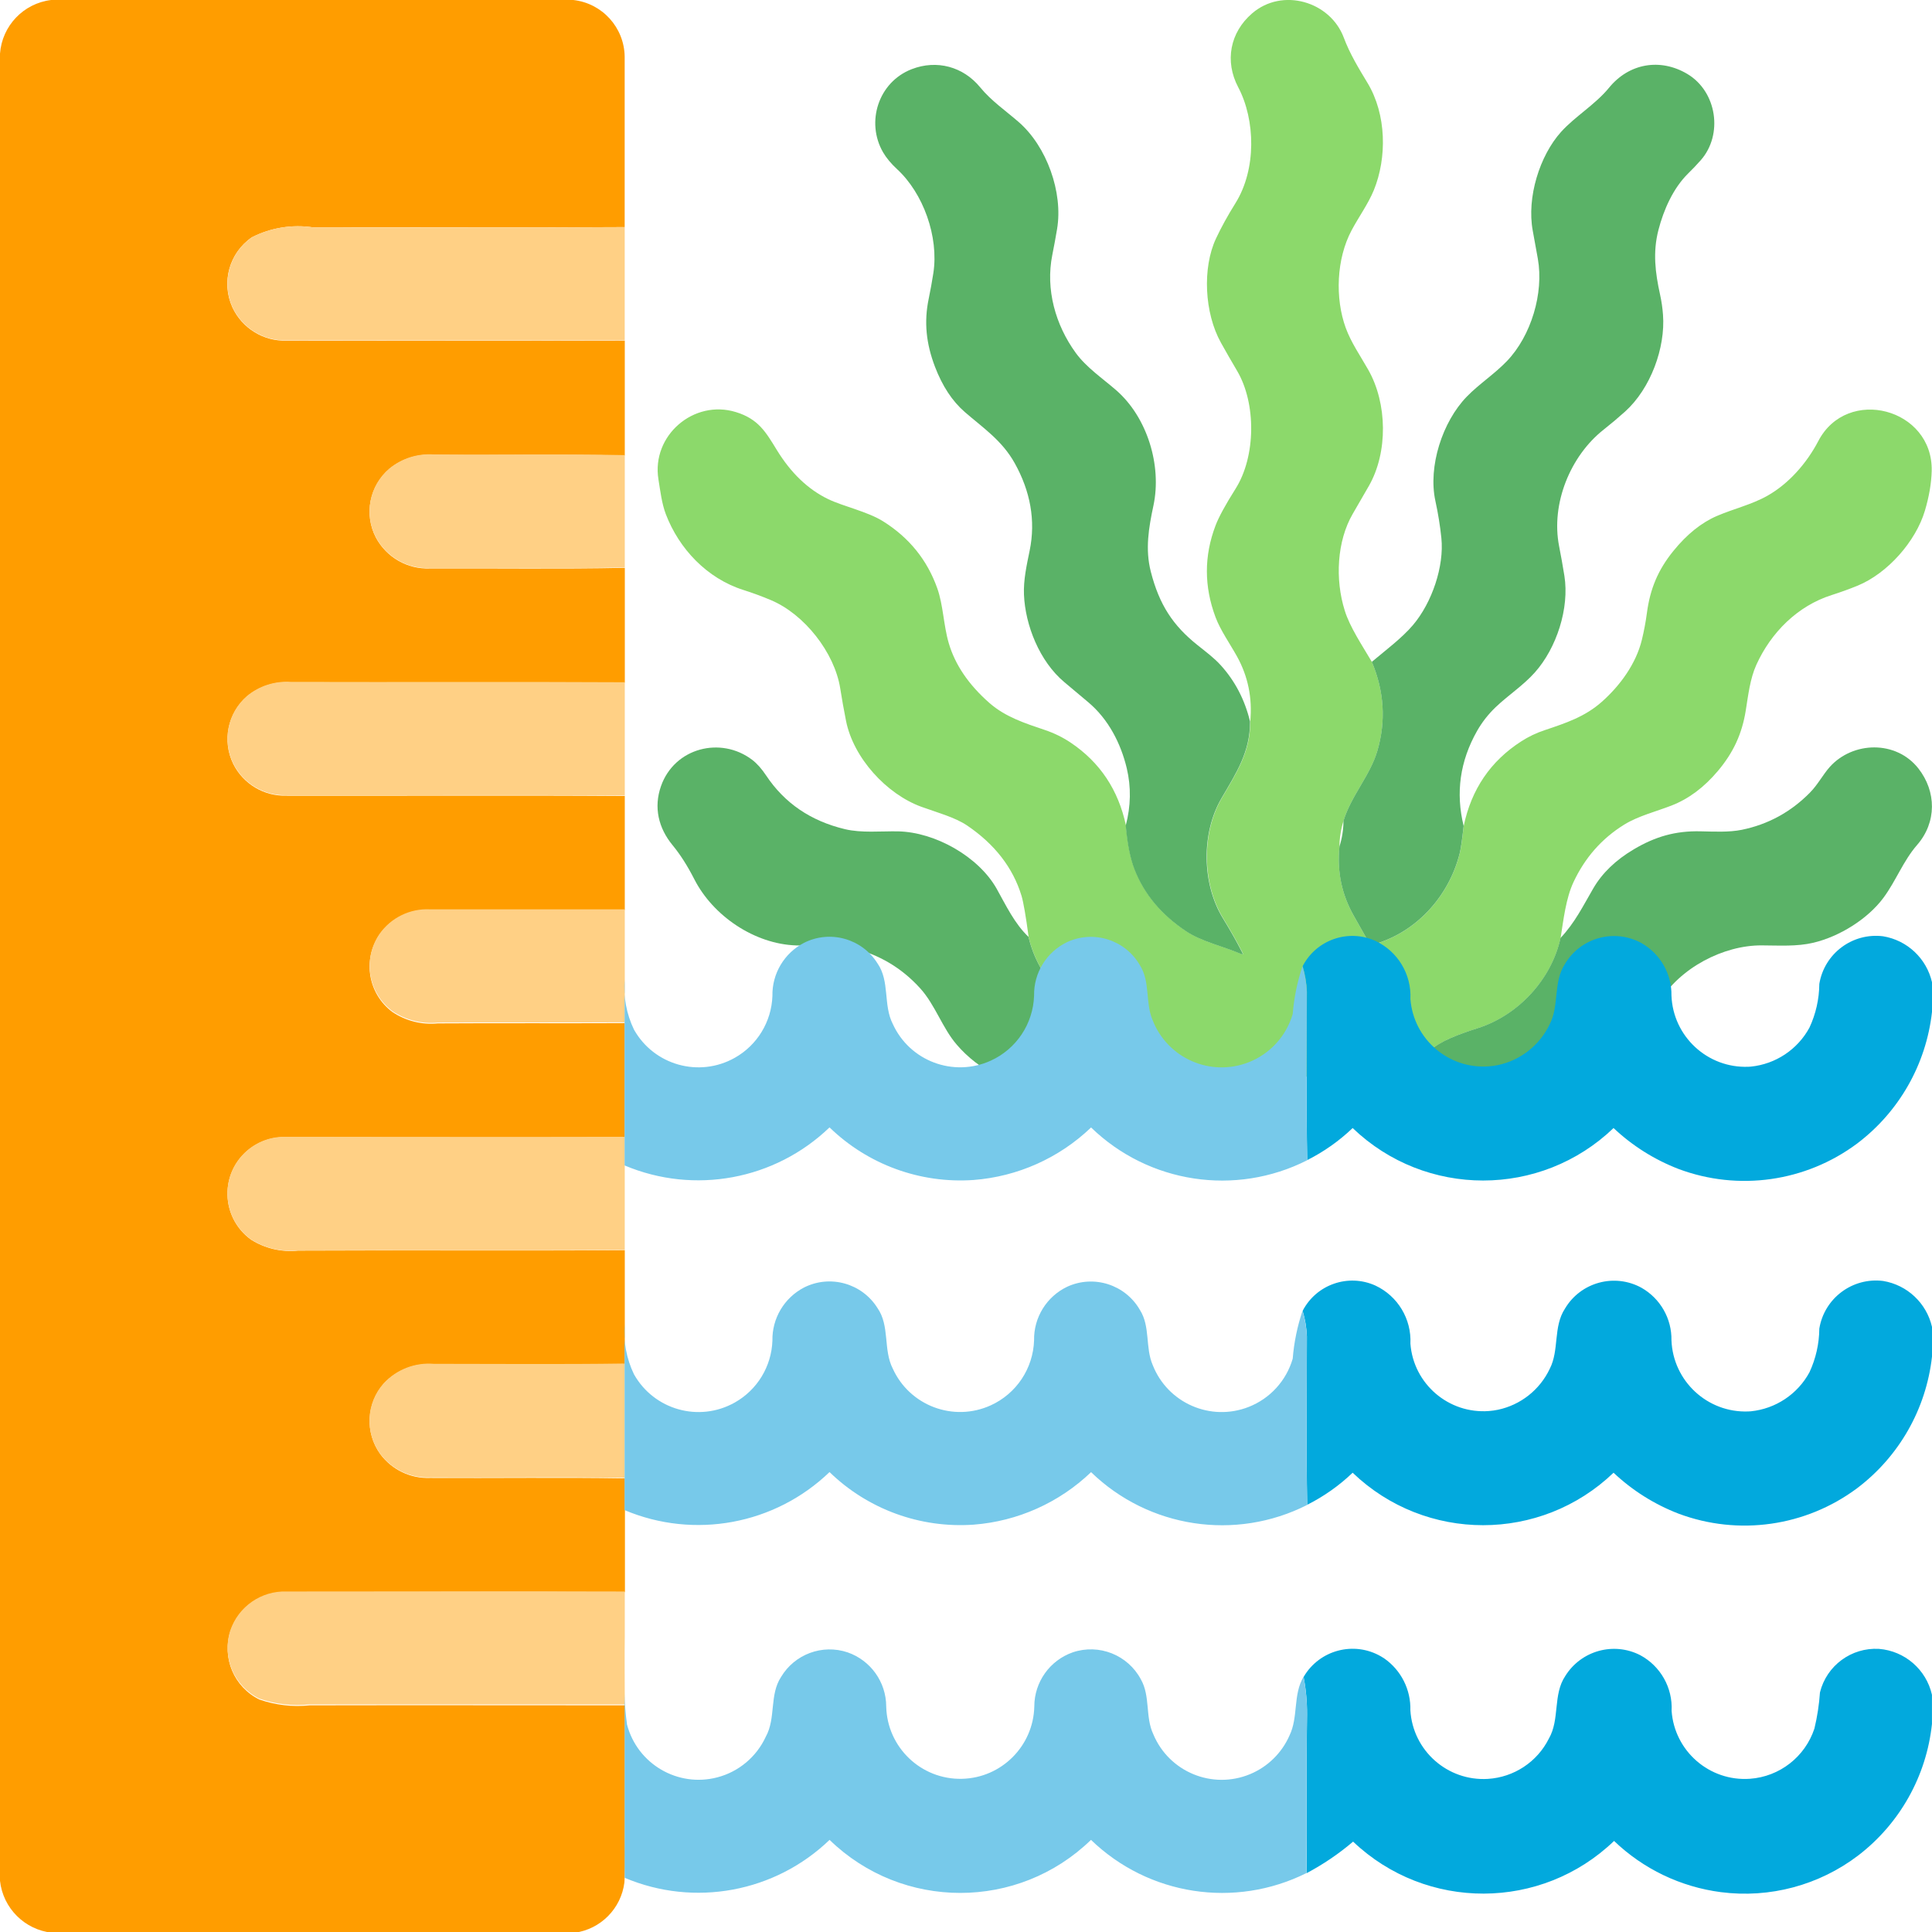 <?xml version="1.0" encoding="utf-8"?>
<!-- Generator: Adobe Illustrator 18.0.0, SVG Export Plug-In . SVG Version: 6.00 Build 0)  -->
<!DOCTYPE svg PUBLIC "-//W3C//DTD SVG 1.1//EN" "http://www.w3.org/Graphics/SVG/1.1/DTD/svg11.dtd">
<svg version="1.1" id="_4888359" xmlns="http://www.w3.org/2000/svg" xmlns:xlink="http://www.w3.org/1999/xlink" x="0px" y="0px"
	 viewBox="0 0 50.475 50.475" enable-background="new 0 0 50.475 50.475" xml:space="preserve">
<g id="_ffda2dff">
	<path id="Path_1748" fill="#FF9D00" d="M1.335,0h13.644c0.756,0.085,1.33,0.719,1.341,1.479c0,1.485,0,2.969,0,4.454
		c-2.713,0.018-5.426,0-8.139,0.007c-0.547-0.082-1.107,0.008-1.6,0.259c-0.592,0.405-0.807,1.177-0.51,1.83
		C6.326,8.578,6.886,8.921,7.491,8.9c2.944,0,5.888,0.009,8.832,0c0,1,0,2,0,3c-1.664-0.033-3.328,0-4.992-0.017
		c-0.419-0.03-0.833,0.101-1.158,0.367c-0.521,0.443-0.668,1.187-0.353,1.794c0.277,0.518,0.825,0.832,1.412,0.807
		c1.7-0.008,3.4,0.019,5.092-0.016c0,1,0,2,0,3c-2.912-0.016-5.823,0-8.735-0.009c-0.41-0.026-0.815,0.105-1.133,0.366
		c-0.508,0.438-0.657,1.162-0.363,1.765c0.262,0.525,0.806,0.85,1.393,0.83c2.946,0.006,5.891-0.012,8.837,0.008
		c0,0.993,0,1.986,0,2.979c-1.695-0.009-3.39,0-5.085,0c-0.526-0.028-1.029,0.219-1.329,0.652c-0.441,0.654-0.291,1.538,0.34,2.011
		c0.35,0.235,0.771,0.342,1.19,0.3c1.628-0.01,3.255,0,4.884-0.007c0,0.994,0,1.988,0,2.981c-2.946,0.013-5.891,0-8.838,0
		c-0.815-0.036-1.505,0.595-1.541,1.41c-0.022,0.5,0.21,0.977,0.618,1.268c0.365,0.229,0.796,0.329,1.224,0.285
		c2.845-0.015,5.691,0.008,8.537-0.012c0,0.477,0,0.954,0,1.431c0,0.515,0,1.028,0,1.542c-1.663,0.024-3.326,0.007-4.989,0.008
		c-0.491-0.04-0.974,0.148-1.309,0.51c-0.456,0.516-0.493,1.28-0.089,1.838c0.304,0.409,0.791,0.641,1.3,0.621
		c1.7,0.009,3.394-0.016,5.091,0.011v0.33c0,0.881,0,1.761,0,2.642c-2.945-0.014-5.889,0-8.834,0
		c-0.661-0.023-1.259,0.39-1.472,1.016c-0.23,0.701,0.092,1.464,0.754,1.79c0.423,0.147,0.873,0.199,1.318,0.152
		c2.745-0.006,5.489,0,8.233,0c0,1.007,0,2.012,0,3.019c-0.009,0.536,0.021,1.074-0.013,1.609c-0.086,0.682-0.619,1.221-1.3,1.314
		H1.361C0.645,50.418,0.079,49.854,0,49.138V1.4C0.054,0.675,0.613,0.088,1.335,0z"/>
</g>
<g id="_fdbf00ff" transform="translate(5.939 5.933)">
	<path id="Path_1753" fill="#FFD085" d="M0.643,0.266c0.493-0.251,1.053-0.341,1.6-0.259c2.713,0,5.426,0.011,8.139-0.007
		c0,0.987,0,1.973,0,2.959c-2.944,0.014-5.888,0-8.832,0C0.947,2.979,0.389,2.637,0.134,2.09C-0.16,1.439,0.055,0.671,0.643,0.266z"
		/>
	<path id="Path_1754" fill="#FFD085" d="M4.234,6.307C4.559,6.041,4.973,5.91,5.392,5.94c1.664,0.014,3.328-0.016,4.992,0.017
		c0,0.979,0,1.957,0,2.936c-1.7,0.035-3.4,0.008-5.092,0.016C4.705,8.934,4.157,8.62,3.88,8.102C3.565,7.494,3.712,6.75,4.234,6.307
		z"/>
	<path id="Path_1755" fill="#FFD085" d="M0.516,12.248c0.318-0.261,0.723-0.392,1.133-0.366c2.912,0.009,5.823-0.007,8.735,0.009
		c0,0.987,0,1.973,0,2.959c-2.946-0.02-5.891,0-8.837-0.008c-0.587,0.02-1.131-0.305-1.393-0.83
		C-0.14,13.41,0.009,12.686,0.516,12.248z"/>
	<path id="Path_1756" fill="#FFD085" d="M3.97,18.476c0.3-0.433,0.803-0.68,1.329-0.652c1.695,0,3.39,0,5.085,0
		c0,0.984,0,1.968,0,2.951c-1.629,0.009-3.256,0-4.884,0.007c-0.419,0.042-0.84-0.065-1.19-0.3
		C3.682,20.01,3.532,19.129,3.97,18.476z"/>
	<path id="Path_1757" fill="#FFD085" d="M0.257,24.418c0.289-0.424,0.775-0.67,1.288-0.651c2.947,0,5.892,0.008,8.838,0
		c0,0.985,0,1.97,0,2.956c-2.846,0.02-5.692,0-8.537,0.012c-0.428,0.044-0.859-0.056-1.224-0.285
		C-0.03,25.984-0.192,25.082,0.257,24.418z"/>
	<path id="Path_1758" fill="#FFD085" d="M4.084,30.208c0.335-0.362,0.818-0.55,1.309-0.51c1.663,0,3.326,0.016,4.989-0.008
		c0,0.996,0,1.992,0,2.987c-1.7-0.027-3.394,0-5.091-0.011c-0.509,0.02-0.996-0.212-1.3-0.621
		C3.589,31.486,3.627,30.723,4.084,30.208z"/>
	<path id="Path_1759" fill="#FFD085" d="M0.078,36.662c0.213-0.626,0.811-1.039,1.472-1.016c2.945,0,5.889-0.009,8.834,0
		c0,0.385,0,0.771,0,1.156c-0.008,0.6,0,1.2,0,1.794c-2.744,0-5.488,0-8.233,0c-0.445,0.047-0.895-0.005-1.318-0.152
		C0.174,38.119-0.147,37.361,0.078,36.662z"/>
</g>
<g id="_7fa6fbff" transform="translate(34.033 32.942)">
	<path id="Path_1760" fill="#02A9DD" d="M0,1.304c0.358-0.69,1.192-0.979,1.9-0.66c0.585,0.274,0.946,0.873,0.915,1.518
		c0.08,1.052,0.999,1.84,2.051,1.76c0.079-0.006,0.157-0.017,0.235-0.033c0.593-0.125,1.093-0.52,1.353-1.067
		c0.255-0.493,0.086-1.1,0.4-1.577c0.411-0.691,1.296-0.93,2-0.542c0.491,0.28,0.791,0.806,0.781,1.371
		c0.042,1.068,0.942,1.901,2.01,1.859c0.022-0.001,0.044-0.002,0.066-0.004c0.647-0.066,1.219-0.447,1.529-1.018
		c0.167-0.358,0.255-0.747,0.258-1.142c0.131-0.796,0.867-1.345,1.667-1.245c0.63,0.104,1.134,0.578,1.277,1.2V2.5
		c-0.152,1.368-0.86,2.612-1.959,3.441c-1.34,0.998-3.096,1.248-4.661,0.663c-0.631-0.243-1.208-0.606-1.7-1.07
		c-1.904,1.828-4.912,1.828-6.816,0C0.954,5.871,0.554,6.153,0.119,6.372c-0.028-1.466-0.011-2.933-0.008-4.4
		C0.102,1.746,0.065,1.522,0,1.304z"/>
	<path id="Path_1761" fill="#02A9DD" d="M0.025,10.869c0.412-0.707,1.318-0.946,2.025-0.534c0.028,0.016,0.055,0.033,0.082,0.051
		c0.441,0.308,0.697,0.817,0.682,1.355c0.064,1.054,0.971,1.856,2.025,1.792c0.682-0.042,1.291-0.444,1.595-1.056
		c0.288-0.5,0.1-1.145,0.427-1.632c0.411-0.662,1.26-0.9,1.955-0.546c0.533,0.285,0.854,0.852,0.823,1.456
		c0.075,1.055,0.992,1.85,2.047,1.775c0.775-0.055,1.44-0.574,1.684-1.312c0.075-0.31,0.123-0.626,0.145-0.945
		c0.173-0.7,0.82-1.177,1.54-1.137c0.675,0.053,1.237,0.539,1.386,1.2v0.763c-0.144,1.359-0.839,2.6-1.923,3.432
		c-1.024,0.781-2.314,1.126-3.591,0.961c-1.05-0.136-2.028-0.605-2.791-1.338c-1.902,1.828-4.906,1.836-6.818,0.018
		c-0.374,0.318-0.782,0.595-1.216,0.825c0.018-1.383-0.007-2.765,0.013-4.147C0.117,11.521,0.087,11.192,0.025,10.869z"/>
</g>
<g id="_97bcfcff" transform="translate(16.321 32.965)">
	<path id="Path_1762" fill="#77C9EA" d="M4.683,0.673c0.682-0.345,1.514-0.113,1.92,0.534c0.328,0.47,0.146,1.086,0.4,1.583
		C7.444,3.762,8.59,4.193,9.562,3.751c0.67-0.304,1.109-0.963,1.133-1.699c-0.011-0.596,0.327-1.143,0.865-1.4
		c0.695-0.32,1.519-0.057,1.9,0.606c0.276,0.435,0.135,0.981,0.335,1.441c0.391,0.994,1.513,1.483,2.507,1.093
		c0.558-0.219,0.982-0.684,1.15-1.26c0.034-0.425,0.12-0.845,0.256-1.249c0.066,0.218,0.104,0.443,0.113,0.67
		c0,1.466-0.02,2.933,0.008,4.4c-1.872,0.948-4.139,0.604-5.645-0.857c-0.834,0.799-1.919,1.284-3.07,1.372
		C7.721,6.966,6.353,6.467,5.351,5.494C3.926,6.866,1.82,7.257-0.003,6.488v-0.33c0-0.996,0-1.992,0-2.987c0-0.514,0-1.027,0-1.542
		c-0.035,0.451,0.049,0.903,0.245,1.31C0.765,3.87,1.943,4.201,2.874,3.678c0.588-0.33,0.961-0.943,0.985-1.616
		C3.847,1.48,4.167,0.942,4.683,0.673z"/>
	<path id="Path_1763" fill="#77C9EA" d="M4.084,10.848c0.356-0.597,1.08-0.865,1.739-0.644c0.602,0.209,1.007,0.775,1.009,1.413
		c0.024,1.068,0.91,1.915,1.978,1.891c1.034-0.023,1.867-0.856,1.891-1.891c0.001-0.637,0.404-1.204,1.006-1.414
		c0.686-0.231,1.439,0.069,1.779,0.708c0.25,0.44,0.11,0.979,0.323,1.43c0.41,0.987,1.542,1.455,2.529,1.045
		c0.46-0.191,0.828-0.552,1.029-1.007c0.236-0.485,0.088-1.066,0.368-1.536c0.062,0.323,0.092,0.651,0.09,0.98
		c-0.02,1.382,0,2.764-0.013,4.147c-1.871,0.934-4.127,0.587-5.63-0.867c-1.902,1.848-4.928,1.848-6.83,0
		c-1.425,1.372-3.531,1.762-5.353,0.991c0-1.007,0-2.012,0-3.019c0-0.6,0-1.2,0-1.794c0.003,0.27,0.023,0.54,0.061,0.808
		c0.27,1.033,1.326,1.651,2.359,1.381c0.56-0.146,1.025-0.536,1.267-1.062C3.954,11.924,3.777,11.317,4.084,10.848z"/>
</g>
<path fill="#8CD96B" d="M35.841,17.292c0.324,0.773,0.372,1.548,0.144,2.326c-0.189,0.645-0.682,1.165-0.885,1.828
	c-0.07,0.226-0.105,0.45-0.105,0.671c-0.066,0.651,0.059,1.256,0.377,1.815c0.143,0.251,0.281,0.495,0.414,0.732
	c0.012,0.021,0.03,0.028,0.053,0.022c1.14-0.295,2.013-1.258,2.296-2.385c0.03-0.119,0.065-0.359,0.105-0.72
	c0.2-0.958,0.701-1.696,1.503-2.212c0.188-0.122,0.393-0.22,0.616-0.294c0.549-0.184,1.049-0.349,1.49-0.74
	c0.48-0.426,0.894-0.996,1.046-1.619c0.055-0.227,0.1-0.462,0.132-0.705c0.083-0.621,0.285-1.117,0.692-1.618
	c0.353-0.435,0.733-0.74,1.141-0.915c0.433-0.186,0.911-0.296,1.322-0.53c0.541-0.307,1.014-0.834,1.322-1.424
	c0.756-1.45,3.003-0.856,2.963,0.782c-0.008,0.319-0.067,0.664-0.177,1.035c-0.239,0.805-0.975,1.638-1.758,1.96
	c-0.22,0.09-0.447,0.172-0.68,0.246c-0.889,0.282-1.584,0.978-1.966,1.822c-0.165,0.364-0.212,0.794-0.278,1.202
	c-0.097,0.598-0.319,1.089-0.732,1.577c-0.359,0.425-0.76,0.724-1.205,0.897c-0.41,0.159-0.872,0.273-1.237,0.499
	c-0.583,0.36-1.025,0.861-1.325,1.502c-0.197,0.42-0.261,0.973-0.337,1.46c-0.238,1.086-1.108,2.024-2.165,2.357
	c-0.38,0.12-0.673,0.233-0.878,0.339c-0.393,0.203-0.732,0.511-1.017,0.926l-5.751-0.001c-0.285-0.388-0.628-0.694-1.028-0.916
	c-0.319-0.178-0.813-0.319-1.13-0.439c-0.407-0.154-0.761-0.398-1.064-0.732c-0.455-0.503-0.744-1.024-0.865-1.561
	c-0.074-0.554-0.137-0.913-0.187-1.079c-0.224-0.732-0.698-1.343-1.42-1.833c-0.321-0.217-0.8-0.345-1.19-0.487
	c-0.915-0.331-1.781-1.277-1.974-2.248c-0.056-0.282-0.107-0.564-0.151-0.846c-0.148-0.936-0.935-1.939-1.813-2.308
	c-0.237-0.1-0.476-0.188-0.719-0.265c-0.948-0.301-1.678-1.073-2.024-1.978c-0.106-0.278-0.145-0.608-0.194-0.914
	c-0.184-1.139,0.919-2.095,2.024-1.755c0.585,0.179,0.78,0.518,1.069,0.99c0.37,0.603,0.816,1.03,1.34,1.283
	c0.397,0.192,1.028,0.325,1.434,0.579c0.683,0.427,1.156,1.012,1.419,1.754c0.156,0.44,0.162,0.964,0.299,1.43
	c0.165,0.565,0.52,1.087,1.063,1.564c0.421,0.368,0.929,0.53,1.456,0.708c0.239,0.081,0.461,0.19,0.667,0.328
	c0.765,0.514,1.246,1.236,1.444,2.166c0.04,0.476,0.116,0.857,0.227,1.143c0.252,0.649,0.704,1.19,1.355,1.622
	c0.399,0.266,0.967,0.391,1.432,0.59c0.042,0.018,0.052,0.006,0.032-0.034c-0.145-0.285-0.314-0.583-0.504-0.894
	c-0.553-0.903-0.573-2.227-0.039-3.143c0.386-0.662,0.749-1.209,0.744-2.004c0.058-0.61-0.057-1.176-0.346-1.698
	c-0.187-0.337-0.433-0.683-0.561-1.025c-0.301-0.804-0.301-1.601-0.001-2.392c0.085-0.225,0.26-0.545,0.523-0.962
	c0.535-0.846,0.543-2.235,0.041-3.083c-0.149-0.251-0.289-0.496-0.421-0.733c-0.435-0.78-0.488-1.957-0.131-2.721
	c0.134-0.287,0.304-0.597,0.512-0.93c0.549-0.883,0.52-2.172,0.069-3.026c-0.359-0.68-0.212-1.432,0.362-1.927
	c0.792-0.685,2.043-0.313,2.397,0.633c0.156,0.418,0.387,0.798,0.617,1.178c0.503,0.829,0.512,1.962,0.168,2.806
	c-0.148,0.36-0.393,0.696-0.58,1.047c-0.4,0.748-0.437,1.778-0.153,2.555c0.142,0.386,0.385,0.734,0.586,1.089
	c0.502,0.88,0.518,2.161,0.018,3.035c-0.145,0.254-0.286,0.498-0.423,0.732c-0.413,0.713-0.464,1.711-0.209,2.523
	C35.263,16.378,35.588,16.863,35.841,17.292z"/>
<path fill="#5AB267" d="M32.658,18.849c0.005,0.795-0.358,1.343-0.744,2.004c-0.535,0.916-0.515,2.24,0.039,3.143
	c0.191,0.311,0.359,0.609,0.504,0.894c0.021,0.04,0.01,0.051-0.032,0.034c-0.465-0.199-1.033-0.324-1.432-0.59
	c-0.651-0.432-1.103-0.973-1.355-1.622c-0.111-0.287-0.187-0.668-0.227-1.143c0.134-0.508,0.143-1.008,0.026-1.5
	c-0.153-0.639-0.474-1.277-1.007-1.724c-0.207-0.173-0.415-0.348-0.624-0.524c-0.65-0.545-1.021-1.49-1.054-2.285
	c-0.016-0.38,0.07-0.77,0.149-1.153c0.161-0.785,0.016-1.551-0.389-2.279c-0.333-0.599-0.832-0.927-1.309-1.342
	c-0.326-0.284-0.584-0.677-0.776-1.18c-0.23-0.603-0.291-1.167-0.164-1.777c0.046-0.224,0.087-0.446,0.121-0.667
	c0.148-0.957-0.267-2.092-0.946-2.717c-0.159-0.147-0.282-0.295-0.368-0.443c-0.454-0.788-0.123-1.833,0.749-2.171
	c0.657-0.254,1.347-0.066,1.791,0.477c0.281,0.344,0.661,0.607,0.997,0.898c0.743,0.641,1.17,1.848,1.01,2.801
	c-0.037,0.219-0.078,0.445-0.125,0.678c-0.179,0.898,0.08,1.826,0.614,2.56c0.276,0.379,0.696,0.662,1.053,0.972
	c0.814,0.706,1.198,1.968,0.976,3.013c-0.125,0.585-0.219,1.141-0.07,1.726c0.222,0.87,0.581,1.41,1.216,1.918
	c0.208,0.167,0.438,0.337,0.611,0.529C32.265,17.79,32.521,18.28,32.658,18.849z"/>
<path fill="#5AB267" d="M38.239,21.58c-0.04,0.362-0.075,0.602-0.105,0.72c-0.283,1.127-1.155,2.09-2.296,2.385
	c-0.023,0.006-0.041-0.001-0.053-0.022c-0.133-0.237-0.271-0.481-0.414-0.732c-0.318-0.559-0.444-1.164-0.377-1.815
	c0.069-0.218,0.104-0.442,0.105-0.671c0.204-0.663,0.696-1.183,0.885-1.828c0.228-0.777,0.18-1.553-0.144-2.326
	c0.366-0.308,0.788-0.622,1.076-0.962c0.498-0.588,0.817-1.537,0.741-2.271c-0.032-0.315-0.084-0.638-0.156-0.969
	c-0.196-0.899,0.182-2.072,0.822-2.729c0.32-0.329,0.723-0.589,1.046-0.926c0.632-0.659,0.968-1.772,0.808-2.675
	c-0.042-0.237-0.086-0.481-0.133-0.733c-0.16-0.869,0.181-1.958,0.738-2.578c0.364-0.405,0.898-0.718,1.256-1.157
	c0.521-0.639,1.338-0.779,2.043-0.36c0.777,0.462,0.941,1.587,0.352,2.255c-0.103,0.117-0.213,0.232-0.33,0.347
	c-0.387,0.38-0.639,0.945-0.776,1.478c-0.149,0.581-0.083,1.109,0.043,1.684c0.038,0.172,0.064,0.348,0.077,0.528
	c0.066,0.861-0.322,1.928-0.992,2.531c-0.178,0.16-0.364,0.316-0.557,0.469c-0.873,0.687-1.383,1.937-1.165,3.048
	c0.05,0.254,0.096,0.512,0.138,0.774c0.134,0.842-0.202,1.885-0.773,2.524c-0.305,0.342-0.697,0.595-1.028,0.911
	c-0.19,0.183-0.351,0.389-0.481,0.617C38.143,19.885,38.026,20.712,38.239,21.58z"/>
<path fill="#5AB267" d="M26.872,24.478c0.121,0.537,0.409,1.057,0.865,1.561c0.303,0.334,0.658,0.578,1.064,0.732
	c0.317,0.12,0.811,0.261,1.13,0.439c0.4,0.222,0.743,0.528,1.028,0.916l-4.891-0.003c-0.427-0.219-0.783-0.494-1.069-0.826
	c-0.382-0.442-0.562-1.038-0.959-1.477c-0.484-0.534-1.077-0.886-1.781-1.055c-0.464-0.112-0.978-0.05-1.458-0.065
	c-1.084-0.035-2.173-0.767-2.664-1.734c-0.176-0.345-0.364-0.64-0.564-0.883c-0.37-0.449-0.5-0.988-0.304-1.545
	c0.354-1.004,1.565-1.308,2.382-0.687c0.125,0.095,0.247,0.232,0.366,0.411c0.479,0.72,1.165,1.188,2.059,1.401
	c0.433,0.103,0.929,0.05,1.381,0.057c0.977,0.017,2.111,0.664,2.581,1.498C26.283,23.656,26.508,24.133,26.872,24.478z"/>
<path fill="#5AB267" d="M41.571,28.125l-4.861,0.002c0.285-0.414,0.624-0.723,1.017-0.926c0.206-0.106,0.498-0.219,0.878-0.339
	c1.057-0.334,1.927-1.271,2.165-2.357c0.377-0.4,0.591-0.841,0.852-1.289c0.234-0.405,0.589-0.747,1.064-1.028
	c0.564-0.334,1.091-0.484,1.739-0.469c0.356,0.007,0.744,0.029,1.082-0.04c0.684-0.14,1.276-0.462,1.776-0.968
	c0.207-0.208,0.344-0.476,0.522-0.675c0.603-0.67,1.73-0.701,2.313,0.039c0.474,0.603,0.484,1.407-0.032,2
	c-0.363,0.416-0.553,0.941-0.88,1.381c-0.413,0.557-1.15,1.012-1.827,1.173c-0.437,0.104-0.898,0.072-1.356,0.07
	c-0.997-0.005-2.138,0.588-2.672,1.479c-0.23,0.384-0.423,0.807-0.709,1.134C42.356,27.642,41.999,27.913,41.571,28.125z"/>
<rect x="87.26" y="-1.497" fill="#77C9EA" width="8.798" height="8.798"/>
<rect x="87.26" y="33.71" fill="#FFD085" width="8.798" height="8.798"/>
<rect x="87.26" y="21.706" fill="#FF9D00" width="8.798" height="8.798"/>
<rect x="87.26" y="10.409" fill="#02A9DD" width="8.798" height="8.798"/>
<rect x="73" y="21.706" fill="#E04141" width="8.798" height="8.798"/>
<rect x="73" y="33.71" fill="#FF6E6E" width="8.798" height="8.798"/>
<rect x="73" y="10.409" fill="#B56514" width="8.798" height="8.798"/>
<rect x="73" y="-1.497" fill="#87480F" width="8.798" height="8.798"/>
<rect x="87.26" y="44.253" fill="#4E5F7F" width="8.798" height="8.798"/>
<rect x="87.26" y="55.351" fill="#3D4665" width="8.798" height="8.798"/>
<rect x="73" y="44.253" fill="#5AB267" width="8.798" height="8.798"/>
<rect x="73" y="55.351" fill="#8CD96B" width="8.798" height="8.798"/>
<rect x="101.884" y="-1.497" fill="#C5EDF9" width="8.798" height="8.798"/>
<rect x="101.884" y="10.409" fill="#A7E5F7" width="8.798" height="8.798"/>
<rect x="101.884" y="21.706" fill="#6863D0" width="8.798" height="8.798"/>
<rect x="101.884" y="33.71" fill="#524CC6" width="8.798" height="8.798"/>
<path id="Path_1760_1_" fill="#02A9DD" d="M34.033,25.241c0.358-0.69,1.192-0.979,1.9-0.66c0.585,0.274,0.946,0.873,0.915,1.518
	c0.08,1.052,0.999,1.84,2.051,1.76c0.079-0.006,0.157-0.017,0.235-0.033c0.593-0.125,1.093-0.52,1.353-1.067
	c0.255-0.493,0.086-1.1,0.4-1.577c0.411-0.691,1.296-0.93,2-0.542c0.491,0.28,0.791,0.806,0.781,1.371
	c0.042,1.068,0.942,1.901,2.01,1.859c0.022-0.001,0.044-0.002,0.066-0.004c0.647-0.066,1.219-0.447,1.529-1.018
	c0.167-0.358,0.255-0.747,0.258-1.142c0.131-0.796,0.867-1.345,1.667-1.245c0.63,0.104,1.134,0.578,1.277,1.2v0.776
	c-0.152,1.368-0.86,2.612-1.959,3.441c-1.34,0.998-3.096,1.248-4.661,0.663c-0.631-0.243-1.208-0.606-1.7-1.07
	c-1.904,1.828-4.912,1.828-6.816,0c-0.352,0.337-0.752,0.619-1.187,0.838c-0.028-1.466-0.011-2.933-0.008-4.4
	C34.135,25.683,34.098,25.458,34.033,25.241z"/>
<path id="Path_1762_1_" fill="#77C9EA" d="M21.004,24.633c0.682-0.345,1.514-0.113,1.92,0.534c0.328,0.47,0.146,1.086,0.4,1.583
	c0.441,0.972,1.587,1.402,2.559,0.961c0.67-0.304,1.109-0.963,1.133-1.699c-0.011-0.596,0.327-1.143,0.865-1.4
	c0.695-0.32,1.519-0.057,1.9,0.606c0.276,0.435,0.135,0.981,0.335,1.441c0.391,0.994,1.513,1.483,2.507,1.093
	c0.558-0.219,0.982-0.684,1.15-1.26c0.034-0.425,0.12-0.845,0.256-1.249c0.066,0.218,0.104,0.443,0.113,0.67
	c0,1.466-0.02,2.933,0.008,4.4c-1.872,0.948-4.139,0.604-5.645-0.857c-0.834,0.799-1.919,1.284-3.07,1.372
	c-1.393,0.098-2.761-0.402-3.763-1.374c-1.425,1.372-3.531,1.763-5.354,0.994v-0.33c0-0.996,0-1.992,0-2.987
	c0-0.514,0-1.027,0-1.542c-0.035,0.451,0.049,0.903,0.245,1.31c0.523,0.931,1.701,1.261,2.632,0.738
	c0.588-0.33,0.961-0.943,0.985-1.616C20.168,25.439,20.488,24.901,21.004,24.633z"/>
</svg>

